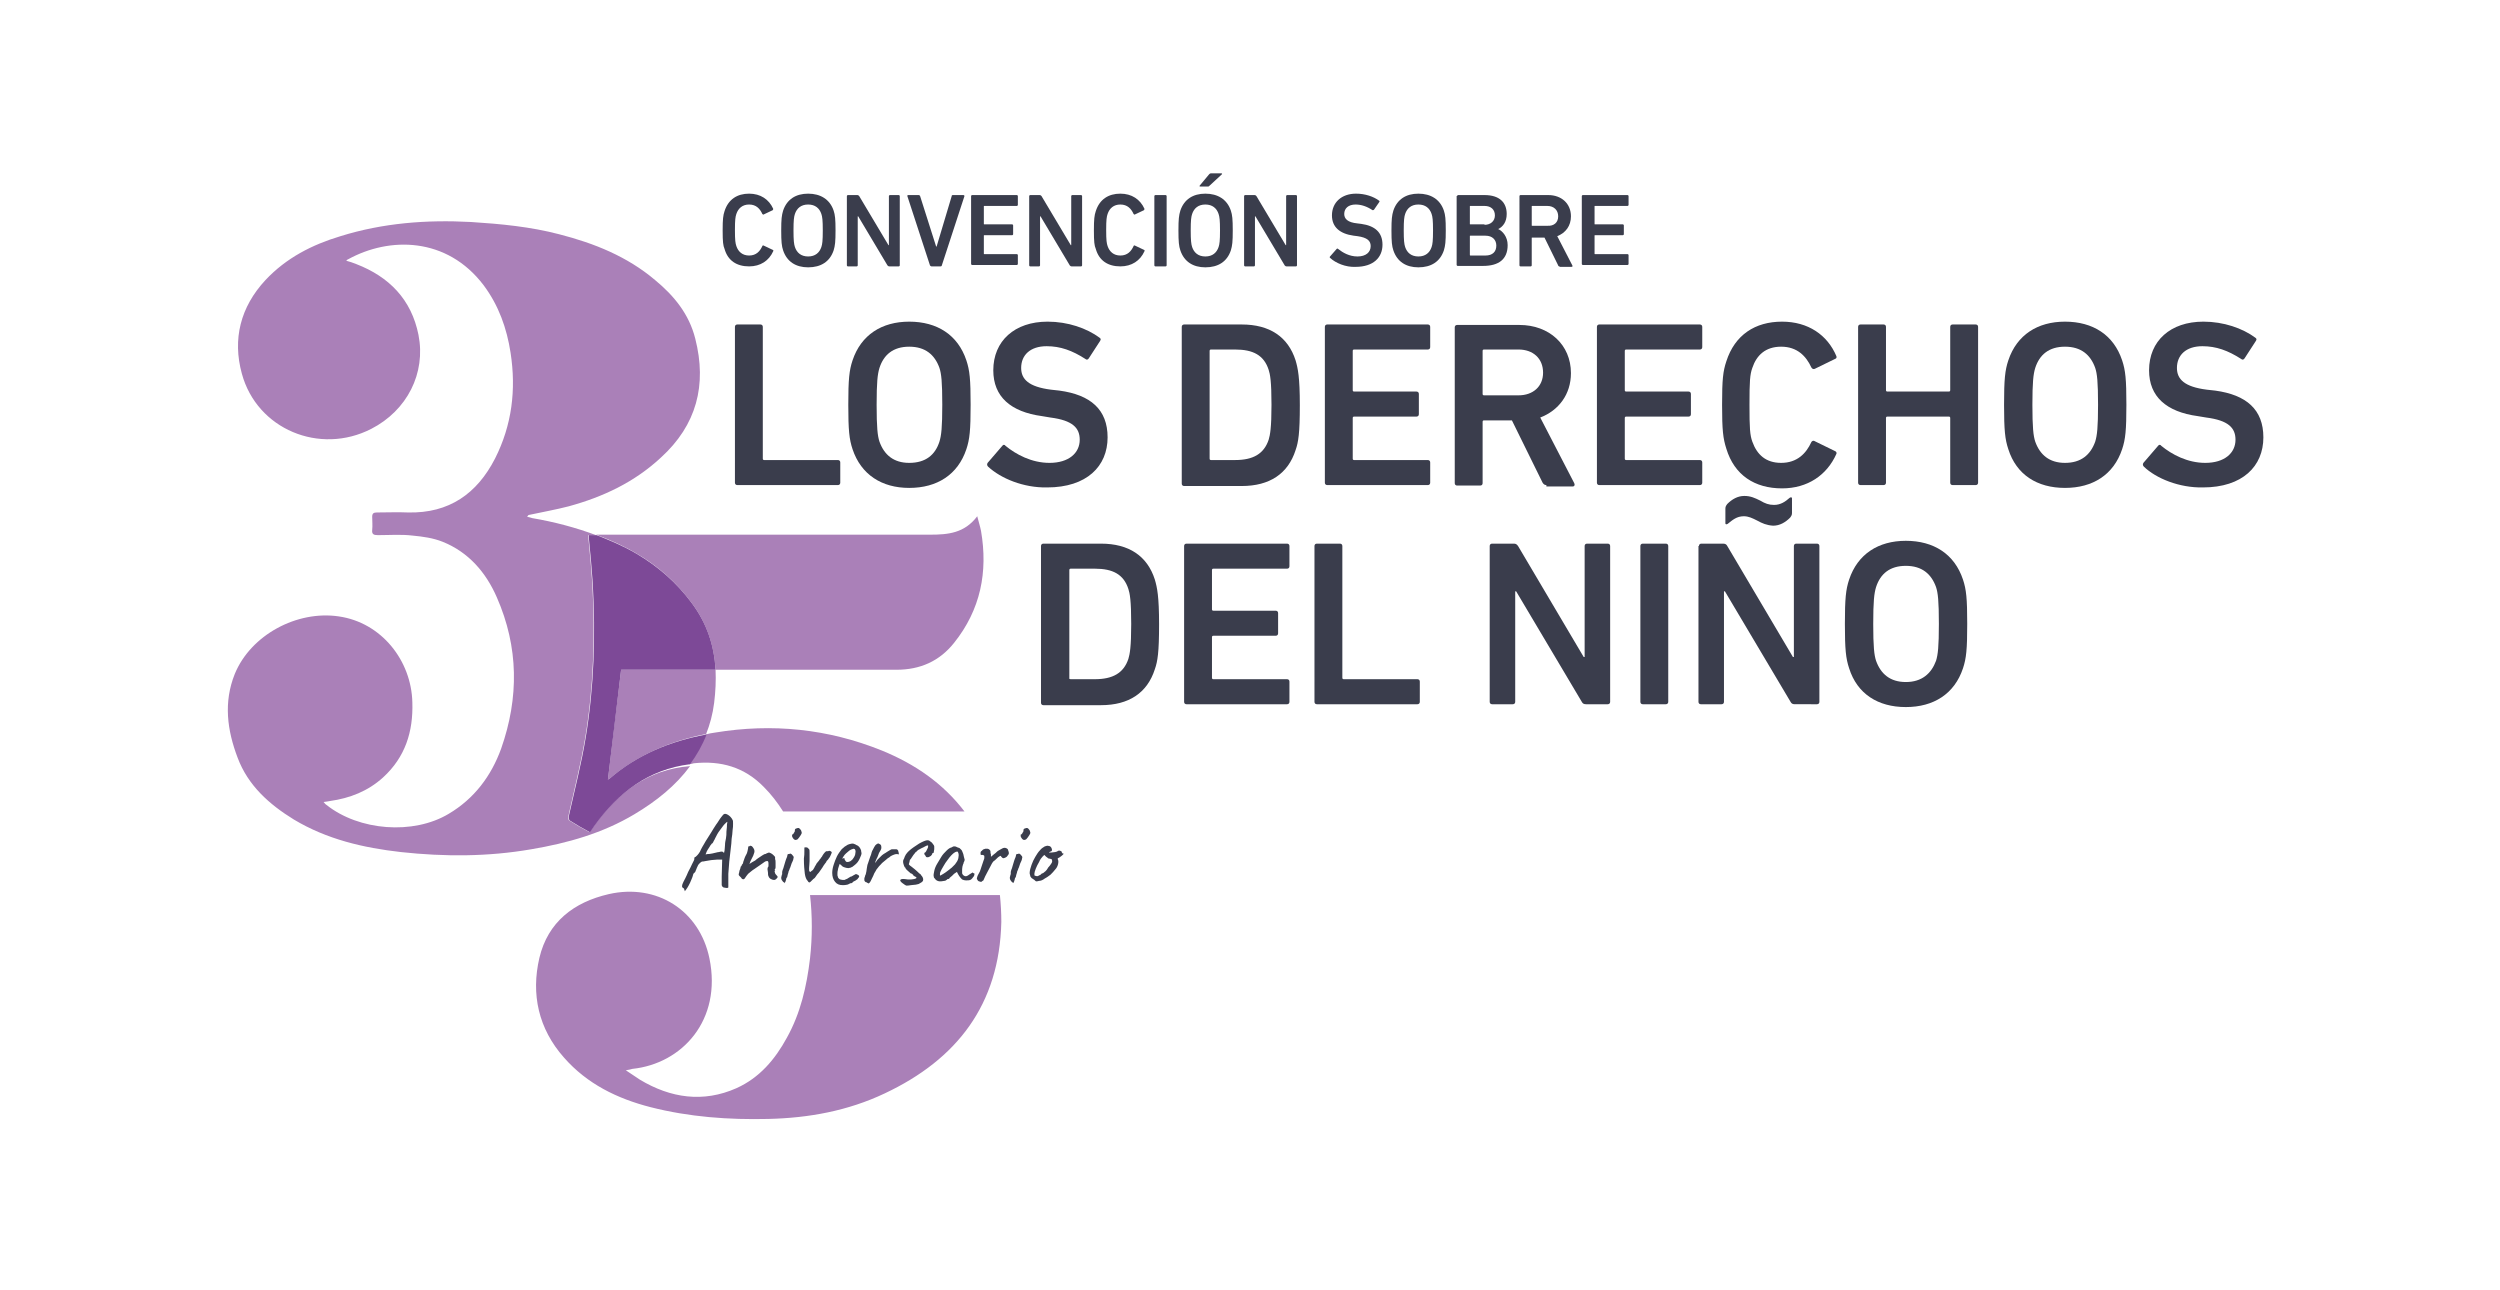 <?xml version="1.0" encoding="utf-8"?>
<!-- Generator: Adobe Illustrator 24.0.0, SVG Export Plug-In . SVG Version: 6.00 Build 0)  -->
<svg version="1.1" id="Capa_1" xmlns="http://www.w3.org/2000/svg" xmlns:xlink="http://www.w3.org/1999/xlink" x="0px" y="0px"
	 viewBox="0 0 529.3 273.1" style="enable-background:new 0 0 529.3 273.1;" xml:space="preserve">
<style type="text/css">
	.st0{fill:#3A3D4C;}
	.st1{fill:#AA80B8;}
	.st2{fill:#7D4997;}
</style>
<path class="st0" d="M153,48.8c0-2.4,0.1-3.2,0.4-4.1c0.8-2.5,2.7-3.7,5.2-3.7c2.4,0,4.2,1.2,5.1,3.2c0,0.1,0,0.2-0.1,0.3l-1.9,0.9
	c-0.1,0.1-0.2,0-0.3-0.1c-0.5-1.1-1.3-2-2.8-2c-1.4,0-2.3,0.8-2.7,2c-0.2,0.6-0.3,1.2-0.3,3.4c0,2.2,0.1,2.8,0.3,3.4
	c0.4,1.2,1.3,2,2.7,2c1.5,0,2.3-0.9,2.8-2c0-0.1,0.2-0.2,0.3-0.1l1.9,0.9c0.1,0,0.2,0.2,0.1,0.3c-0.9,2-2.7,3.2-5.1,3.2
	c-2.6,0-4.5-1.2-5.2-3.7C153.1,52,153,51.2,153,48.8"/>
<path class="st0" d="M165.8,53c-0.3-0.9-0.4-1.8-0.4-4.2c0-2.4,0.1-3.2,0.4-4.2c0.8-2.4,2.7-3.6,5.3-3.6c2.6,0,4.6,1.2,5.4,3.6
	c0.3,0.9,0.4,1.8,0.4,4.2c0,2.4-0.1,3.2-0.4,4.2c-0.8,2.4-2.7,3.6-5.4,3.6C168.5,56.6,166.6,55.4,165.8,53 M173.9,52.3
	c0.2-0.6,0.3-1.3,0.3-3.5c0-2.2-0.1-2.9-0.3-3.5c-0.4-1.2-1.3-2-2.8-2c-1.5,0-2.4,0.8-2.8,2c-0.2,0.6-0.3,1.3-0.3,3.5
	c0,2.1,0.1,2.9,0.3,3.5c0.4,1.2,1.3,2,2.8,2C172.6,54.3,173.5,53.5,173.9,52.3"/>
<path class="st0" d="M179.3,41.5c0-0.1,0.1-0.2,0.2-0.2h2c0.2,0,0.3,0.1,0.4,0.2l6.2,10.4h0.1V41.5c0-0.1,0.1-0.2,0.2-0.2h1.9
	c0.1,0,0.2,0.1,0.2,0.2v14.7c0,0.1-0.1,0.2-0.2,0.2h-2c-0.2,0-0.3-0.1-0.4-0.2l-6.2-10.4h-0.1v10.4c0,0.1-0.1,0.2-0.2,0.2h-1.9
	c-0.1,0-0.2-0.1-0.2-0.2V41.5z"/>
<path class="st0" d="M197.2,56.4c-0.1,0-0.2-0.1-0.3-0.2l-4.8-14.7c0-0.1,0-0.2,0.2-0.2h2.2c0.2,0,0.2,0.1,0.3,0.2l3.4,10.7h0.1
	l3.2-10.7c0-0.2,0.1-0.2,0.3-0.2h2.2c0.1,0,0.2,0.1,0.2,0.2l-4.8,14.7c0,0.1-0.1,0.2-0.3,0.2H197.2z"/>
<path class="st0" d="M205.6,41.5c0-0.1,0.1-0.2,0.2-0.2h9.5c0.1,0,0.2,0.1,0.2,0.2v1.9c0,0.1-0.1,0.2-0.2,0.2h-6.9
	c-0.1,0-0.1,0-0.1,0.1v3.7c0,0.1,0,0.1,0.1,0.1h5.9c0.1,0,0.2,0.1,0.2,0.2v1.9c0,0.1-0.1,0.2-0.2,0.2h-5.9c-0.1,0-0.1,0-0.1,0.1v3.8
	c0,0.1,0,0.1,0.1,0.1h6.9c0.1,0,0.2,0.1,0.2,0.2v1.9c0,0.1-0.1,0.2-0.2,0.2h-9.5c-0.1,0-0.2-0.1-0.2-0.2V41.5z"/>
<path class="st0" d="M217.9,41.5c0-0.1,0.1-0.2,0.2-0.2h2c0.2,0,0.3,0.1,0.4,0.2l6.2,10.4h0.1V41.5c0-0.1,0.1-0.2,0.2-0.2h1.9
	c0.1,0,0.2,0.1,0.2,0.2v14.7c0,0.1-0.1,0.2-0.2,0.2h-2c-0.2,0-0.3-0.1-0.4-0.2l-6.2-10.4h-0.1v10.4c0,0.1-0.1,0.2-0.2,0.2h-1.9
	c-0.1,0-0.2-0.1-0.2-0.2V41.5z"/>
<path class="st0" d="M231.6,48.8c0-2.4,0.1-3.2,0.4-4.1c0.8-2.5,2.7-3.7,5.2-3.7c2.4,0,4.2,1.2,5.1,3.2c0,0.1,0,0.2-0.1,0.3
	l-1.9,0.9c-0.1,0.1-0.2,0-0.3-0.1c-0.5-1.1-1.3-2-2.8-2c-1.4,0-2.3,0.8-2.7,2c-0.2,0.6-0.3,1.2-0.3,3.4c0,2.2,0.1,2.8,0.3,3.4
	c0.4,1.2,1.3,2,2.7,2c1.5,0,2.3-0.9,2.8-2c0-0.1,0.2-0.2,0.3-0.1l1.9,0.9c0.1,0,0.2,0.2,0.1,0.3c-0.9,2-2.7,3.2-5.1,3.2
	c-2.6,0-4.5-1.2-5.2-3.7C231.7,52,231.6,51.2,231.6,48.8"/>
<path class="st0" d="M244.4,41.5c0-0.1,0.1-0.2,0.2-0.2h2.2c0.1,0,0.2,0.1,0.2,0.2v14.7c0,0.1-0.1,0.2-0.2,0.2h-2.2
	c-0.1,0-0.2-0.1-0.2-0.2V41.5z"/>
<path class="st0" d="M249.9,53c-0.3-0.9-0.4-1.8-0.4-4.2c0-2.4,0.1-3.2,0.4-4.2c0.8-2.4,2.7-3.6,5.3-3.6c2.6,0,4.6,1.2,5.4,3.6
	c0.3,0.9,0.4,1.8,0.4,4.2c0,2.4-0.1,3.2-0.4,4.2c-0.8,2.4-2.7,3.6-5.4,3.6C252.6,56.6,250.7,55.4,249.9,53 M258,52.3
	c0.2-0.6,0.3-1.3,0.3-3.5c0-2.2-0.1-2.9-0.3-3.5c-0.4-1.2-1.3-2-2.8-2c-1.5,0-2.4,0.8-2.8,2c-0.2,0.6-0.3,1.3-0.3,3.5
	c0,2.1,0.1,2.9,0.3,3.5c0.4,1.2,1.3,2,2.8,2C256.7,54.3,257.6,53.5,258,52.3 M254.1,39.5c-0.1,0-0.2-0.1-0.1-0.2l2-2.4
	c0.1-0.1,0.2-0.2,0.4-0.2h2.2c0.1,0,0.2,0.1,0.1,0.2l-2.6,2.4c-0.2,0.2-0.2,0.2-0.4,0.2H254.1z"/>
<path class="st0" d="M263.4,41.5c0-0.1,0.1-0.2,0.2-0.2h2c0.2,0,0.3,0.1,0.4,0.2l6.2,10.4h0.1V41.5c0-0.1,0.1-0.2,0.2-0.2h1.9
	c0.1,0,0.2,0.1,0.2,0.2v14.7c0,0.1-0.1,0.2-0.2,0.2h-2c-0.2,0-0.3-0.1-0.4-0.2l-6.2-10.4h-0.1v10.4c0,0.1-0.1,0.2-0.2,0.2h-1.9
	c-0.1,0-0.2-0.1-0.2-0.2V41.5z"/>
<path class="st0" d="M281.6,54.6c-0.1-0.1-0.1-0.2,0-0.3l1.4-1.6c0.1-0.1,0.2-0.1,0.3,0c1,0.8,2.4,1.6,4.1,1.6
	c1.8,0,2.8-0.9,2.8-2.2c0-1.1-0.7-1.8-2.8-2.1l-0.8-0.1c-2.9-0.4-4.6-1.8-4.6-4.3c0-2.7,2-4.6,5.1-4.6c1.9,0,3.7,0.6,4.9,1.5
	c0.1,0.1,0.1,0.2,0,0.3l-1.1,1.6c-0.1,0.1-0.2,0.1-0.3,0.1c-1.2-0.8-2.4-1.2-3.6-1.2c-1.5,0-2.4,0.8-2.4,2c0,1,0.7,1.8,2.8,2
	l0.8,0.1c2.9,0.4,4.5,1.8,4.5,4.4c0,2.7-1.9,4.7-5.7,4.7C284.9,56.6,282.8,55.7,281.6,54.6"/>
<path class="st0" d="M295,53c-0.3-0.9-0.4-1.8-0.4-4.2c0-2.4,0.1-3.2,0.4-4.2c0.8-2.4,2.7-3.6,5.3-3.6c2.6,0,4.6,1.2,5.4,3.6
	c0.3,0.9,0.4,1.8,0.4,4.2c0,2.4-0.1,3.2-0.4,4.2c-0.8,2.4-2.7,3.6-5.4,3.6C297.7,56.6,295.8,55.4,295,53 M303.1,52.3
	c0.2-0.6,0.3-1.3,0.3-3.5c0-2.2-0.1-2.9-0.3-3.5c-0.4-1.2-1.3-2-2.8-2c-1.5,0-2.4,0.8-2.8,2c-0.2,0.6-0.3,1.3-0.3,3.5
	c0,2.1,0.1,2.9,0.3,3.5c0.4,1.2,1.3,2,2.8,2C301.8,54.3,302.7,53.5,303.1,52.3"/>
<path class="st0" d="M308.5,41.5c0-0.1,0.1-0.2,0.2-0.2h5.6c3.2,0,4.7,1.6,4.7,4c0,1.7-0.8,2.7-1.8,3.2v0c0.9,0.4,2,1.6,2,3.4
	c0,3-1.9,4.4-5.2,4.4h-5.4c-0.1,0-0.2-0.1-0.2-0.2V41.5z M314.3,47.6c1.3,0,2.2-0.8,2.2-2c0-1.2-0.8-2-2.2-2h-3
	c-0.1,0-0.1,0-0.1,0.1v3.7c0,0.1,0,0.1,0.1,0.1H314.3z M311.3,54.1h3.2c1.5,0,2.3-0.8,2.3-2.1c0-1.2-0.8-2.1-2.3-2.1h-3.2
	c-0.1,0-0.1,0-0.1,0.1v3.9C311.2,54,311.2,54.1,311.3,54.1"/>
<path class="st0" d="M330.2,56.4c-0.2,0-0.3-0.1-0.3-0.2l-2.9-5.9h-2.6c-0.1,0-0.1,0-0.1,0.1v5.8c0,0.1-0.1,0.2-0.2,0.2h-2.2
	c-0.1,0-0.2-0.1-0.2-0.2V41.5c0-0.1,0.1-0.2,0.2-0.2h5.9c2.8,0,4.8,1.8,4.8,4.5c0,2-1.1,3.5-2.9,4.2l3.2,6.2c0.1,0.2,0,0.3-0.2,0.3
	H330.2z M329.9,45.8c0-1.3-0.9-2.2-2.3-2.2h-3.2c-0.1,0-0.1,0-0.1,0.1v4c0,0.1,0,0.1,0.1,0.1h3.2C329,47.9,329.9,47.1,329.9,45.8"/>
<path class="st0" d="M334.9,41.5c0-0.1,0.1-0.2,0.2-0.2h9.5c0.1,0,0.2,0.1,0.2,0.2v1.9c0,0.1-0.1,0.2-0.2,0.2h-6.9
	c-0.1,0-0.1,0-0.1,0.1v3.7c0,0.1,0,0.1,0.1,0.1h5.9c0.1,0,0.2,0.1,0.2,0.2v1.9c0,0.1-0.1,0.2-0.2,0.2h-5.9c-0.1,0-0.1,0-0.1,0.1v3.8
	c0,0.1,0,0.1,0.1,0.1h6.9c0.1,0,0.2,0.1,0.2,0.2v1.9c0,0.1-0.1,0.2-0.2,0.2h-9.5c-0.1,0-0.2-0.1-0.2-0.2V41.5z"/>
<path class="st0" d="M155.6,69.2c0-0.3,0.2-0.5,0.5-0.5h4.9c0.3,0,0.5,0.2,0.5,0.5v27.9c0,0.2,0.1,0.3,0.3,0.3h15.6
	c0.3,0,0.5,0.2,0.5,0.5v4.3c0,0.3-0.2,0.5-0.5,0.5h-21.3c-0.3,0-0.5-0.2-0.5-0.5V69.2z"/>
<path class="st0" d="M180.5,95.1c-0.7-2.1-0.9-4-0.9-9.4c0-5.4,0.2-7.3,0.9-9.4c1.8-5.4,6.2-8.2,12-8.2c5.9,0,10.3,2.8,12.1,8.2
	c0.7,2.1,0.9,4,0.9,9.4c0,5.4-0.2,7.3-0.9,9.4c-1.8,5.4-6.2,8.2-12.1,8.2C186.7,103.3,182.3,100.5,180.5,95.1 M198.9,93.5
	c0.4-1.3,0.6-3,0.6-7.8c0-4.9-0.2-6.6-0.6-7.8c-1-2.8-3-4.5-6.4-4.5c-3.4,0-5.4,1.7-6.3,4.5c-0.4,1.3-0.6,3-0.6,7.8
	c0,4.8,0.2,6.6,0.6,7.8c1,2.8,3,4.5,6.3,4.5C196,98,198,96.3,198.9,93.5"/>
<path class="st0" d="M209.2,98.8c-0.2-0.2-0.3-0.5-0.1-0.8l3.1-3.6c0.2-0.3,0.5-0.3,0.7,0c2.2,1.8,5.5,3.6,9.3,3.6
	c4.1,0,6.4-2.1,6.4-4.9c0-2.5-1.5-4.1-6.2-4.7l-1.8-0.3c-6.6-0.9-10.3-4.1-10.3-9.7c0-6.2,4.5-10.3,11.5-10.3c4.3,0,8.3,1.4,11,3.4
	c0.3,0.2,0.3,0.4,0.1,0.7l-2.4,3.7c-0.2,0.3-0.5,0.3-0.7,0.1c-2.8-1.8-5.3-2.7-8.2-2.7c-3.5,0-5.4,1.9-5.4,4.6c0,2.4,1.6,4,6.3,4.6
	l1.8,0.2c6.6,0.9,10.2,4,10.2,9.9c0,6.1-4.4,10.6-12.8,10.6C216.7,103.3,211.9,101.3,209.2,98.8"/>
<path class="st0" d="M250.2,69.2c0-0.3,0.2-0.5,0.5-0.5h12.2c5.9,0,9.8,2.6,11.4,7.6c0.5,1.7,0.9,3.6,0.9,9.5c0,5.9-0.3,7.8-0.9,9.5
	c-1.6,5-5.5,7.6-11.4,7.6h-12.2c-0.3,0-0.5-0.2-0.5-0.5V69.2z M256.4,97.4h5.1c3.8,0,6.1-1.3,7.1-4.3c0.3-1,0.6-2.5,0.6-7.4
	c0-5-0.3-6.5-0.6-7.4c-1-3.1-3.3-4.3-7.1-4.3h-5.1c-0.2,0-0.3,0.1-0.3,0.3v22.8C256.1,97.3,256.2,97.4,256.4,97.4"/>
<path class="st0" d="M280.5,69.2c0-0.3,0.2-0.5,0.5-0.5h21.3c0.3,0,0.5,0.2,0.5,0.5v4.3c0,0.3-0.2,0.5-0.5,0.5h-15.6
	c-0.2,0-0.3,0.1-0.3,0.3v8.3c0,0.2,0.1,0.3,0.3,0.3h13.2c0.3,0,0.5,0.2,0.5,0.5v4.3c0,0.3-0.2,0.5-0.5,0.5h-13.2
	c-0.2,0-0.3,0.1-0.3,0.3v8.6c0,0.2,0.1,0.3,0.3,0.3h15.6c0.3,0,0.5,0.2,0.5,0.5v4.3c0,0.3-0.2,0.5-0.5,0.5H281
	c-0.3,0-0.5-0.2-0.5-0.5V69.2z"/>
<path class="st0" d="M327.4,102.7c-0.4,0-0.6-0.2-0.8-0.5L320.1,89h-5.9c-0.2,0-0.3,0.1-0.3,0.3v13c0,0.3-0.2,0.5-0.5,0.5h-4.9
	c-0.3,0-0.5-0.2-0.5-0.5v-33c0-0.3,0.2-0.5,0.5-0.5h13.2c6.3,0,10.9,4.2,10.9,10.2c0,4.5-2.6,7.9-6.5,9.4l7.2,13.9
	c0.2,0.4,0,0.7-0.3,0.7H327.4z M326.7,78.9c0-3-2.1-4.9-5.2-4.9h-7.3c-0.2,0-0.3,0.1-0.3,0.3v9.1c0,0.2,0.1,0.3,0.3,0.3h7.3
	C324.6,83.7,326.7,81.8,326.7,78.9"/>
<path class="st0" d="M338.1,69.2c0-0.3,0.2-0.5,0.5-0.5h21.3c0.3,0,0.5,0.2,0.5,0.5v4.3c0,0.3-0.2,0.5-0.5,0.5h-15.6
	c-0.2,0-0.3,0.1-0.3,0.3v8.3c0,0.2,0.1,0.3,0.3,0.3h13.2c0.3,0,0.5,0.2,0.5,0.5v4.3c0,0.3-0.2,0.5-0.5,0.5h-13.2
	c-0.2,0-0.3,0.1-0.3,0.3v8.6c0,0.2,0.1,0.3,0.3,0.3h15.6c0.3,0,0.5,0.2,0.5,0.5v4.3c0,0.3-0.2,0.5-0.5,0.5h-21.3
	c-0.3,0-0.5-0.2-0.5-0.5V69.2z"/>
<path class="st0" d="M364.6,85.7c0-5.4,0.2-7.1,0.9-9.2c1.8-5.6,6.1-8.4,11.8-8.4c5.5,0,9.6,2.8,11.5,7.3c0.1,0.3,0,0.5-0.3,0.6
	l-4.3,2.1c-0.3,0.1-0.5,0-0.7-0.3c-1.1-2.4-3-4.4-6.4-4.4c-3.3,0-5.2,1.8-6.1,4.5c-0.5,1.4-0.6,2.8-0.6,7.8c0,5,0.1,6.4,0.6,7.8
	c1,2.8,2.9,4.5,6.1,4.5c3.4,0,5.3-2,6.4-4.4c0.1-0.2,0.4-0.4,0.7-0.2l4.3,2.1c0.3,0.1,0.4,0.4,0.3,0.6c-2,4.5-6.1,7.3-11.5,7.3
	c-5.8,0-10.1-2.8-11.8-8.4C364.8,92.8,364.6,91.1,364.6,85.7"/>
<path class="st0" d="M393.4,69.2c0-0.3,0.2-0.5,0.5-0.5h4.9c0.3,0,0.5,0.2,0.5,0.5v13.4c0,0.2,0.1,0.3,0.3,0.3h13
	c0.2,0,0.3-0.1,0.3-0.3V69.2c0-0.3,0.2-0.5,0.5-0.5h4.9c0.3,0,0.5,0.2,0.5,0.5v33c0,0.3-0.2,0.5-0.5,0.5h-4.9
	c-0.3,0-0.5-0.2-0.5-0.5V88.5c0-0.2-0.1-0.3-0.3-0.3h-13c-0.2,0-0.3,0.1-0.3,0.3v13.7c0,0.3-0.2,0.5-0.5,0.5h-4.9
	c-0.3,0-0.5-0.2-0.5-0.5V69.2z"/>
<path class="st0" d="M425.2,95.1c-0.7-2.1-0.9-4-0.9-9.4c0-5.4,0.2-7.3,0.9-9.4c1.8-5.4,6.2-8.2,12-8.2c5.9,0,10.3,2.8,12.1,8.2
	c0.7,2.1,0.9,4,0.9,9.4c0,5.4-0.2,7.3-0.9,9.4c-1.8,5.4-6.2,8.2-12.1,8.2C431.3,103.3,426.9,100.5,425.2,95.1 M443.6,93.5
	c0.4-1.3,0.6-3,0.6-7.8c0-4.9-0.2-6.6-0.6-7.8c-1-2.8-3-4.5-6.4-4.5c-3.4,0-5.4,1.7-6.3,4.5c-0.4,1.3-0.6,3-0.6,7.8
	c0,4.8,0.2,6.6,0.6,7.8c1,2.8,3,4.5,6.3,4.5C440.6,98,442.6,96.3,443.6,93.5"/>
<path class="st0" d="M453.9,98.8c-0.2-0.2-0.3-0.5-0.1-0.8l3.1-3.6c0.2-0.3,0.5-0.3,0.7,0c2.2,1.8,5.5,3.6,9.3,3.6
	c4.1,0,6.4-2.1,6.4-4.9c0-2.5-1.5-4.1-6.2-4.7l-1.8-0.3c-6.6-0.9-10.3-4.1-10.3-9.7c0-6.2,4.5-10.3,11.5-10.3c4.3,0,8.3,1.4,11,3.4
	c0.3,0.2,0.3,0.4,0.1,0.7l-2.4,3.7c-0.2,0.3-0.5,0.3-0.7,0.1c-2.8-1.8-5.3-2.7-8.2-2.7c-3.5,0-5.4,1.9-5.4,4.6c0,2.4,1.6,4,6.3,4.6
	l1.8,0.2c6.6,0.9,10.2,4,10.2,9.9c0,6.1-4.4,10.6-12.8,10.6C461.4,103.3,456.5,101.3,453.9,98.8"/>
<path class="st0" d="M220.4,115.6c0-0.3,0.2-0.5,0.5-0.5h12.2c5.9,0,9.8,2.6,11.4,7.6c0.5,1.7,0.9,3.6,0.9,9.5
	c0,5.9-0.3,7.8-0.9,9.5c-1.6,5-5.5,7.6-11.4,7.6h-12.2c-0.3,0-0.5-0.2-0.5-0.5V115.6z M226.7,143.8h5.1c3.8,0,6.1-1.3,7.1-4.3
	c0.3-1,0.6-2.5,0.6-7.4c0-5-0.3-6.5-0.6-7.4c-1-3.1-3.3-4.3-7.1-4.3h-5.1c-0.2,0-0.3,0.1-0.3,0.3v22.8
	C226.3,143.7,226.5,143.8,226.7,143.8"/>
<path class="st0" d="M250.7,115.6c0-0.3,0.2-0.5,0.5-0.5h21.3c0.3,0,0.5,0.2,0.5,0.5v4.3c0,0.3-0.2,0.5-0.5,0.5h-15.6
	c-0.2,0-0.3,0.1-0.3,0.3v8.3c0,0.2,0.1,0.3,0.3,0.3h13.2c0.3,0,0.5,0.2,0.5,0.5v4.3c0,0.3-0.2,0.5-0.5,0.5h-13.2
	c-0.2,0-0.3,0.1-0.3,0.3v8.6c0,0.2,0.1,0.3,0.3,0.3h15.6c0.3,0,0.5,0.2,0.5,0.5v4.3c0,0.3-0.2,0.5-0.5,0.5h-21.3
	c-0.3,0-0.5-0.2-0.5-0.5V115.6z"/>
<path class="st0" d="M278.3,115.6c0-0.3,0.2-0.5,0.5-0.5h4.9c0.3,0,0.5,0.2,0.5,0.5v27.9c0,0.2,0.1,0.3,0.3,0.3h15.6
	c0.3,0,0.5,0.2,0.5,0.5v4.3c0,0.3-0.2,0.5-0.5,0.5h-21.3c-0.3,0-0.5-0.2-0.5-0.5V115.6z"/>
<path class="st0" d="M315.4,115.6c0-0.3,0.2-0.5,0.5-0.5h4.6c0.4,0,0.6,0.1,0.9,0.5l13.9,23.5h0.2v-23.5c0-0.3,0.2-0.5,0.5-0.5h4.4
	c0.3,0,0.5,0.2,0.5,0.5v33c0,0.3-0.2,0.5-0.5,0.5h-4.6c-0.4,0-0.7-0.1-0.9-0.5l-13.9-23.4h-0.2v23.4c0,0.3-0.2,0.5-0.5,0.5h-4.4
	c-0.3,0-0.5-0.2-0.5-0.5V115.6z"/>
<path class="st0" d="M347.3,115.6c0-0.3,0.2-0.5,0.5-0.5h4.9c0.3,0,0.5,0.2,0.5,0.5v33c0,0.3-0.2,0.5-0.5,0.5h-4.9
	c-0.3,0-0.5-0.2-0.5-0.5V115.6z"/>
<path class="st0" d="M359.7,115.6c0-0.3,0.2-0.5,0.5-0.5h4.6c0.4,0,0.7,0.1,0.9,0.5l13.9,23.5h0.2v-23.5c0-0.3,0.2-0.5,0.5-0.5h4.4
	c0.3,0,0.5,0.2,0.5,0.5v33c0,0.3-0.2,0.5-0.5,0.5H380c-0.4,0-0.7-0.1-0.9-0.5l-13.9-23.4H365v23.4c0,0.3-0.2,0.5-0.5,0.5h-4.4
	c-0.3,0-0.5-0.2-0.5-0.5V115.6z M372,110.2c-1-0.5-1.8-0.9-2.8-0.9c-1.5,0-2.4,0.8-3.4,1.6c-0.3,0.2-0.5,0.1-0.5-0.1v-3.1
	c0-0.4,0.1-0.6,0.4-1c1-1,2.2-1.7,3.6-1.7c1.3,0,2.2,0.4,3.4,1c1,0.6,1.8,0.9,2.9,0.9c1.4,0,2.4-0.7,3.3-1.5
	c0.3-0.2,0.5-0.1,0.5,0.1v3.1c0,0.4-0.1,0.6-0.4,1c-1,1-2.2,1.7-3.6,1.7C374,111.2,373.1,110.8,372,110.2"/>
<path class="st0" d="M391.5,141.5c-0.7-2.1-0.9-4-0.9-9.4c0-5.4,0.2-7.3,0.9-9.4c1.8-5.4,6.2-8.2,12-8.2c5.9,0,10.3,2.8,12.1,8.2
	c0.7,2.1,0.9,4,0.9,9.4c0,5.4-0.2,7.3-0.9,9.4c-1.8,5.4-6.2,8.2-12.1,8.2C397.6,149.7,393.2,146.9,391.5,141.5 M409.9,139.9
	c0.4-1.3,0.6-3,0.6-7.8c0-4.9-0.2-6.6-0.6-7.8c-1-2.8-3-4.5-6.4-4.5c-3.4,0-5.4,1.7-6.3,4.5c-0.4,1.3-0.6,3-0.6,7.8
	c0,4.8,0.2,6.6,0.6,7.8c1,2.8,3,4.5,6.3,4.5C406.9,144.4,408.9,142.6,409.9,139.9"/>
<path class="st1" d="M171.5,202.9c-0.7,5.9-2,11.6-4.9,16.8c-2.5,4.6-5.8,8.5-10.7,10.7c-7,3.1-13.9,2.1-20.4-1.8
	c-0.9-0.6-1.8-1.2-3-2c0.7-0.1,1-0.2,1.4-0.3c10.5-1.1,19-10.3,16.3-23.4c-2.1-10.2-11.2-15.9-21.3-13.6
	c-7.4,1.7-12.9,5.9-14.7,13.5c-1.8,7.7-0.2,15,5.2,21.1c4.9,5.6,11.3,8.7,18.3,10.5c8.2,2.1,16.6,2.7,25,2.5
	c8.5-0.2,16.8-1.7,24.6-5.4c15.3-7.2,24.3-18.8,24.7-36.3c0-1.9-0.1-3.8-0.3-5.7h-40.2C172,193.9,172,198.4,171.5,202.9"/>
<g>
	<path class="st1" d="M125.7,174.9c-0.3,0.4-0.5,0.8-0.9,1.3c-1.5-0.8-2.9-1.6-4.3-2.5c-0.2-0.1-0.2-0.8-0.1-1.2
		c1.2-5.4,2.6-10.9,3.5-16.3c1.8-10.8,2.1-21.8,1.5-32.7c-0.2-3.1-0.5-6.2-0.8-9.3c0-0.3,0-0.5,0-0.9h1.5c0,0,0.1,0,0.1,0
		c-4.3-1.6-8.8-2.8-13.5-3.6c-0.4-0.1-0.7-0.2-1.1-0.3c0.2-0.3,0.3-0.4,0.5-0.4c2.8-0.6,5.6-1.1,8.3-1.8c7.3-2,13.9-5.1,19.5-10.3
		c7.6-6.9,9.8-15.4,7.3-25.2c-1.3-5.2-4.5-9.1-8.5-12.4c-5.9-5-12.9-7.8-20.3-9.7c-6.1-1.6-12.4-2.2-18.7-2.6
		c-9.4-0.5-18.6,0.2-27.6,3c-6,1.8-11.5,4.6-15.9,9.3c-5.3,5.7-7,12.5-5,19.8c3.2,11.8,16.5,17.3,27.4,11.7
		c7.6-3.9,11.6-11.8,10-19.9c-1.5-7.5-6.2-12.3-13.2-15c-0.7-0.3-1.4-0.5-2.1-0.7c0.2-0.2,0.3-0.3,0.4-0.3
		c8.7-4.8,20.9-4.8,28.7,5.5c3.2,4.3,4.9,9.1,5.7,14.3c1.2,7.8,0.3,15.3-3.3,22.4c-3.8,7.4-9.7,11.6-18.4,11.4c-2.2-0.1-4.4,0-6.6,0
		c-0.7,0-1,0.2-1,0.9c0,0.9,0.1,1.9,0,2.8c-0.1,0.9,0.3,1.1,1.2,1.1c2.5,0,4.9-0.2,7.4,0.1c2.1,0.2,4.3,0.5,6.3,1.3
		c5.5,2.2,9.2,6.5,11.5,11.8c4.6,10.5,4.7,21.2,0.9,32c-2.1,5.8-5.7,10.6-11.1,13.8c-7.5,4.5-19,3.6-25.9-1.9
		c-0.2-0.1-0.3-0.3-0.6-0.6c0.6-0.1,0.9-0.1,1.3-0.2c4.3-0.6,8.1-2.1,11.3-5c4.7-4.3,6.4-9.7,6.2-15.9c-0.2-8.8-6.5-16.9-15.6-18.2
		c-8.8-1.3-18.6,3.9-22,12.2c-2.4,6-1.6,11.9,0.6,17.7c2.2,5.9,6.7,9.9,11.9,13.1c7,4.2,14.7,6,22.7,6.9c9.2,1,18.4,1,27.6-0.6
		c7.7-1.3,15.1-3.4,21.8-7.4c4.7-2.8,8.8-6.1,11.8-10.2C137.2,162.9,130.8,167.8,125.7,174.9z"/>
	<path class="st1" d="M131.5,141.8c-1,7.9-1.9,15.6-2.8,23.3c0,0,0.2,0,0.3-0.2c6-5.1,12.9-8,20.5-9.5c0.8-2,1.4-4.2,1.7-6.6
		c0.3-2.4,0.4-4.7,0.3-7c-6.2,0-12.4,0-18.7,0H131.5z"/>
	<path class="st1" d="M146.4,127.6c3.3,4.4,4.8,9.2,5.1,14.2c12.8,0,25.5,0,38.3,0c5,0,9.1-1.8,12.2-5.7c5.6-7,7.2-15,5.7-23.7
		c-0.2-1-0.5-1.9-0.8-3.1c-2.7,3.6-6.2,3.9-10,3.9c-23.6,0-47.1,0-70.7,0c2.9,1.1,5.7,2.3,8.4,3.9
		C139.3,119.8,143.2,123.3,146.4,127.6z"/>
	<path class="st1" d="M186.7,158.9c-11.4-4.6-23.2-5.8-35.3-3.8c-0.7,0.1-1.3,0.2-2,0.4c-0.9,2.3-2.1,4.4-3.5,6.3
		c0.3,0,0.6-0.1,1-0.2c5.7-0.6,10.7,0.8,14.8,5c1.6,1.6,2.9,3.3,4.1,5.2h38.4C199.7,165.9,193.8,161.8,186.7,158.9z"/>
	<path class="st2" d="M129,164.9c-0.1,0.1-0.4,0.2-0.3,0.2c0.9-7.7,1.9-15.4,2.8-23.3h1.3c6.2,0,12.4,0,18.7,0
		c-0.3-5.1-1.8-9.8-5.1-14.2c-3.2-4.3-7.1-7.7-11.7-10.4c-2.7-1.6-5.6-2.8-8.4-3.9c0,0-0.1,0-0.1,0h-1.5c0,0.4,0,0.6,0,0.9
		c0.3,3.1,0.6,6.2,0.8,9.3c0.6,11,0.3,21.9-1.5,32.7c-0.9,5.5-2.3,10.9-3.5,16.3c-0.1,0.4-0.1,1,0.1,1.2c1.4,0.9,2.8,1.7,4.3,2.5
		c0.4-0.5,0.6-0.9,0.9-1.3c5.1-7.1,11.5-12,20.3-13.1c1.4-1.9,2.6-4,3.5-6.3C141.9,156.9,134.9,159.8,129,164.9z"/>
</g>
<path class="st0" d="M144.8,188.1c-0.3-0.1-0.4-0.3-0.4-0.5c0-0.2,0.1-0.5,0.3-0.9c0.2-0.4,0.6-1.1,1-2.1c0.4-0.7,0.6-1.2,0.8-1.6
	c0.2-0.4,0.3-0.6,0.4-0.8c0.1-0.2,0.1-0.3,0.1-0.3c0-0.1,0-0.2,0-0.3c0.1-0.1,0.2-0.2,0.3-0.2c0.1-0.1,0.2-0.2,0.4-0.4
	c0.2-0.2,0.3-0.4,0.5-0.7c0.1-0.3,0.3-0.6,0.5-1c0.2-0.3,0.4-0.7,0.7-1.2c0.3-0.5,0.7-1.1,1.2-1.9c0.3-0.5,0.6-1,1-1.6
	c0.4-0.5,0.7-1.1,1.1-1.6c0.2-0.2,0.3-0.4,0.4-0.5c0.1-0.1,0.3-0.2,0.4-0.2c0.2,0,0.4,0.1,0.6,0.2c0.2,0.1,0.4,0.3,0.6,0.5
	c0.2,0.2,0.3,0.4,0.4,0.6c0.1,0.1,0.1,0.4,0.1,0.8c0,0.4,0,0.9-0.1,1.4c0,0.5-0.1,1.1-0.2,1.8c0,0.6-0.1,1.3-0.2,2.2
	c-0.1,0.8-0.2,1.7-0.3,2.6c-0.1,0.9-0.1,1.8-0.2,2.6c0,0.8,0,1.6,0,2.2c0,0.1,0,0.3,0,0.4c0,0.1,0,0.2,0,0.3
	c-0.1,0.1-0.2,0.1-0.4,0.1c-0.2,0-0.4-0.1-0.6-0.1c-0.2-0.1-0.3-0.2-0.3-0.3c0,0-0.1-0.1-0.1-0.2c0-0.1,0-0.3,0-0.5
	c0-0.3,0-0.7,0-1.3l0.1-3.6l-0.3,0c-0.1,0-0.4,0-0.8,0c-0.4,0-0.8,0.1-1.2,0.1c-0.4,0.1-0.8,0.1-1.2,0.2c-0.4,0.1-0.6,0.1-0.7,0.1
	c-0.1,0-0.3,0.1-0.5,0.3c-0.2,0.2-0.4,0.4-0.5,0.7c-0.1,0.2-0.2,0.4-0.3,0.7s-0.2,0.4-0.2,0.5c-0.1,0.1-0.2,0.2-0.4,0.4
	c0,0.1-0.1,0.3-0.2,0.7c-0.1,0.3-0.3,0.7-0.5,1.2c-0.2,0.4-0.4,0.8-0.6,1.1l-0.5,0.7L144.8,188.1z M149.4,180.9
	c0.3-0.1,0.6-0.1,0.8-0.1c0.2,0,0.4-0.1,0.6-0.1c0.6-0.1,1.1-0.3,1.4-0.3c0.3-0.1,0.5-0.1,0.6-0.1c0.1,0,0.2,0,0.3,0.1
	c0.1,0.1,0.1,0.1,0.2,0.2c0,0,0-0.2,0.1-0.5c0-0.3,0.1-0.7,0.1-1.2c0-0.5,0.1-0.9,0.2-1.4c0.1-0.5,0.1-1,0.1-1.4
	c0-0.4,0.1-0.7,0.1-1c0-0.3,0-0.7,0.1-1.1c-0.1,0-0.3,0.2-0.6,0.5c-0.3,0.3-0.6,0.8-1,1.3c-0.4,0.5-0.7,1.1-1,1.7
	c-0.1,0.3-0.3,0.5-0.4,0.8c-0.1,0.2-0.2,0.3-0.3,0.3c0,0-0.1,0.2-0.3,0.4c-0.1,0.2-0.3,0.5-0.5,0.8c-0.2,0.3-0.3,0.5-0.4,0.8
	C149.4,180.8,149.4,180.9,149.4,180.9"/>
<path class="st0" d="M163.9,186.3c-0.3,0-0.5-0.1-0.7-0.2c-0.2-0.1-0.4-0.3-0.5-0.6c-0.1-0.2-0.1-0.4-0.1-0.7c0-0.3-0.1-0.5-0.1-0.7
	c0-0.2,0-0.4,0.1-0.5c0.1-0.1,0.1-0.2,0.1-0.3c0-0.2,0-0.3,0-0.5c0-0.3-0.1-0.5-0.2-0.5c-0.1,0-0.3,0-0.5,0.1
	c-0.3,0.2-0.6,0.4-1,0.7c-0.4,0.3-0.9,0.6-1.3,0.9c-0.5,0.3-0.9,0.7-1.3,1c-0.3,0.4-0.5,0.6-0.6,0.8c-0.1,0.2-0.2,0.3-0.3,0.3
	c-0.1,0.1-0.2,0.1-0.3,0c-0.1,0-0.2-0.1-0.3-0.3c-0.1-0.1-0.2-0.2-0.3-0.3c-0.1-0.1-0.2-0.2-0.2-0.3c0-0.1,0-0.2,0.1-0.5
	c0-0.2,0.1-0.5,0.2-0.7c0.1-0.2,0.1-0.4,0.1-0.5c0.1,0,0.1-0.1,0.2-0.2c0-0.1,0.1-0.3,0.3-0.5c0-0.2,0.1-0.4,0.2-0.7
	c0.1-0.3,0.2-0.6,0.3-0.8c0.2-0.4,0.4-0.7,0.4-0.9c0.1-0.2,0.1-0.5,0.2-0.9c0-0.1,0-0.1,0-0.2c0-0.1,0.1-0.1,0.2-0.1
	c0.1-0.1,0.3-0.2,0.4-0.1c0.2,0,0.3,0.2,0.4,0.3c0.3,0.4,0.4,0.7,0.3,1.1c-0.1,0.4-0.3,0.9-0.7,1.6c-0.1,0.2-0.2,0.4-0.2,0.5
	c-0.1,0.1-0.1,0.2-0.1,0.3c0.3-0.2,0.6-0.4,0.8-0.5c0.2-0.1,0.4-0.2,0.5-0.3c0.1-0.1,0.2-0.2,0.5-0.4c0.3-0.2,0.6-0.4,0.9-0.6
	c0.3-0.2,0.5-0.3,0.7-0.3c0.1-0.1,0.2-0.1,0.4-0.2c0.1,0,0.2-0.1,0.3-0.1c0.1,0,0.3,0.1,0.5,0.2c0.2,0.1,0.4,0.3,0.5,0.4
	c0.2,0.2,0.3,0.3,0.3,0.4c0,0.1,0,0.1,0,0.2c0,0.1,0,0.1,0,0.2c0.1,0.2,0.1,0.5,0.1,0.8c0,0.3,0,0.6,0,0.9c0,0.3-0.1,0.4-0.2,0.5
	c0,0.1,0.1,0.1,0.1,0.1v0.1c-0.1,0-0.1,0.1-0.1,0.2c0,0.1,0.1,0.3,0.1,0.4c0.1,0.2,0.2,0.3,0.3,0.4c0.2,0.2,0.3,0.3,0.2,0.5
	C164.3,186.2,164.1,186.3,163.9,186.3"/>
<path class="st0" d="M165.8,186.7c-0.1-0.1-0.2-0.3-0.3-0.4c-0.1-0.2-0.1-0.4-0.1-0.5c0-0.2,0.1-0.3,0.1-0.4c0-0.1,0-0.2,0.1-0.3
	c0-0.1,0-0.1,0-0.2c0-0.1,0-0.2,0-0.3c0-0.1,0.1-0.3,0.1-0.4c0.1-0.2,0.2-0.5,0.3-0.9c0.1-0.3,0.2-0.7,0.3-1
	c0.1-0.3,0.2-0.6,0.3-0.8c0.1-0.2,0.1-0.4,0.1-0.4c0-0.2,0.1-0.3,0.4-0.3c0.2-0.1,0.3-0.1,0.4,0c0.1,0,0.2,0.2,0.4,0.4
	c0.1,0.1,0.2,0.3,0.1,0.5c0,0.2-0.1,0.5-0.3,0.9c-0.1,0.1-0.1,0.3-0.2,0.5c-0.1,0.2-0.1,0.4-0.2,0.6c-0.1,0.1-0.1,0.3-0.2,0.5
	c-0.1,0.2-0.2,0.4-0.2,0.6c0,0.1-0.1,0.2-0.1,0.3c0,0.1-0.1,0.3-0.1,0.4c0,0.2-0.1,0.3-0.2,0.4c-0.1,0.6-0.3,1-0.4,1.1
	C166.3,187,166.1,186.9,165.8,186.7 M168,177.6c-0.1-0.1-0.1-0.2-0.2-0.3c-0.1-0.1-0.1-0.3-0.1-0.4c0-0.1,0-0.2,0-0.2
	c0.1,0,0.3-0.1,0.4-0.4c0.2-0.2,0.2-0.4,0.2-0.6c0-0.1,0-0.1,0.1-0.2c0,0,0.1-0.1,0.2-0.1c0.2-0.1,0.4-0.1,0.5-0.1
	c0.2,0.1,0.3,0.2,0.5,0.5c0.1,0.3,0.2,0.5,0.1,0.7c-0.1,0.2-0.2,0.4-0.5,0.8c-0.2,0.3-0.4,0.5-0.6,0.5
	C168.4,177.9,168.2,177.8,168,177.6"/>
<path class="st0" d="M171.6,186.7c-0.1,0.1-0.3,0.2-0.3,0.1c-0.1,0-0.2-0.1-0.3-0.3c-0.3-0.3-0.5-0.8-0.6-1.5
	c-0.1-0.8-0.2-1.8-0.2-3.2c0.1-0.6,0.1-1.1,0.1-1.6c0-0.4,0-0.7,0-0.7c0-0.1,0.1-0.1,0.3-0.1c0.1,0,0.3,0,0.4,0.1
	c0.1,0.1,0.2,0.2,0.3,0.3c0.1,0.1,0.1,0.4,0.1,0.8c0,0.4,0,1,0,1.7c0,0.6-0.1,1.1-0.1,1.5c0,0.4,0,0.7,0.1,0.7
	c0.1,0.1,0.1,0.1,0.2,0.1c0.1-0.1,0.2-0.2,0.5-0.4c0.1-0.2,0.3-0.4,0.4-0.7c0.2-0.3,0.3-0.5,0.4-0.7c0.2-0.2,0.3-0.4,0.5-0.6
	c0.1-0.2,0.2-0.3,0.3-0.4c0.1-0.1,0.1-0.2,0.2-0.3c0.1-0.1,0.2-0.2,0.2-0.3c0.2-0.3,0.3-0.5,0.5-0.7c0.2-0.2,0.3-0.3,0.4-0.3
	c0.1,0,0.1,0.1,0.2,0c0,0,0.1,0,0.2,0c0.1-0.1,0.2-0.1,0.4,0c0.1,0,0.1,0.1,0.2,0.1c0,0.1,0.1,0.1,0.1,0.2c0,0.1-0.1,0.2-0.2,0.5
	c-0.1,0.2-0.2,0.5-0.4,0.7c-0.1,0.2-0.2,0.3-0.3,0.4c-0.1,0.1-0.2,0.2-0.2,0.2c0,0.1-0.1,0.3-0.3,0.5c-0.2,0.3-0.4,0.5-0.6,0.9
	c-0.2,0.3-0.5,0.7-0.7,1c-0.3,0.3-0.5,0.6-0.7,0.9c-0.1,0.2-0.3,0.4-0.5,0.5C171.8,186.5,171.7,186.6,171.6,186.7"/>
<path class="st0" d="M178.4,187.4c-0.7,0-1.2-0.2-1.6-0.7c-0.4-0.5-0.6-1.1-0.6-1.9c0-0.5,0.1-1.1,0.3-1.7c0.2-0.6,0.4-1.2,0.7-1.8
	c0.3-0.6,0.7-1.1,1-1.5c0.4-0.4,0.8-0.7,1.2-0.9c0.1-0.1,0.3-0.1,0.5-0.2c0.2,0,0.3-0.1,0.5-0.1c0.2,0,0.3,0,0.5,0.1
	c0.2,0.1,0.3,0.1,0.4,0.2c0.3,0.1,0.4,0.2,0.6,0.4c0.1,0.1,0.3,0.4,0.4,0.7c0,0.3,0.1,0.5,0.1,0.6c0,0.1,0,0.3-0.1,0.5
	c-0.2,0.5-0.4,1-0.7,1.4c-0.3,0.4-0.7,0.7-1.1,1c-0.1,0.1-0.3,0.1-0.4,0.2c-0.2,0-0.3,0.1-0.5,0.1c-0.3,0-0.6-0.1-0.9-0.2
	c-0.3-0.1-0.5-0.3-0.7-0.5l-0.2-0.2l-0.1,0.2c-0.1,0.4-0.3,0.8-0.3,1.1c-0.1,0.3-0.1,0.7-0.1,0.9c0,0.2,0,0.4,0.1,0.5
	c0,0.2,0.1,0.3,0.2,0.4c0.1,0.1,0.2,0.2,0.3,0.2c0.1,0,0.3,0.1,0.5,0.1c0.1,0,0.2,0,0.3,0c0.1,0,0.2,0,0.3-0.1
	c0.3-0.1,0.5-0.2,0.6-0.3c0.2-0.1,0.3-0.2,0.5-0.3l0.1,0h0c0.2-0.1,0.4-0.2,0.7-0.4c0.1,0,0.1,0,0.2-0.1c0.1-0.1,0.3,0,0.5,0.1
	c0.2,0.1,0.3,0.2,0.3,0.4c0,0.1-0.1,0.2-0.2,0.3c-0.1,0.2-0.2,0.3-0.4,0.4c-0.1,0.1-0.3,0.2-0.3,0.2c0,0-0.1,0-0.2,0.1
	c-0.1,0-0.1,0.1-0.2,0.1h0c-0.1,0.2-0.3,0.3-0.4,0.3h-0.2c-0.1,0.1-0.3,0.2-0.6,0.3C179,187.4,178.7,187.4,178.4,187.4 M179.4,182.5
	c0.3,0,0.5-0.1,0.7-0.2c0.2-0.2,0.4-0.3,0.5-0.5c0.3-0.4,0.5-0.8,0.5-1.2c0.1-0.4,0-0.6-0.1-0.8c-0.1,0-0.2-0.1-0.2-0.1
	c-0.1,0-0.2,0-0.4,0.1c-0.1,0-0.3,0.1-0.6,0.3c-0.2,0.2-0.5,0.4-0.7,0.6c-0.2,0.2-0.4,0.4-0.5,0.6l-0.3,0.5c0.1,0,0.2-0.1,0.3-0.1
	c0.1,0,0.2,0,0.2,0c0,0.1,0,0.3,0.1,0.4c0.1,0.1,0.1,0.2,0.2,0.3C179.2,182.5,179.3,182.5,179.4,182.5"/>
<path class="st0" d="M184.1,186.9c-0.1,0.1-0.2,0.2-0.3,0.1c-0.1-0.1-0.3-0.1-0.3-0.2c-0.1,0-0.2,0-0.3-0.1
	c-0.1-0.1-0.1-0.1-0.2-0.3c0-0.1,0-0.2,0-0.3c0-0.1,0-0.3,0.1-0.4c0-0.2,0.1-0.4,0.2-0.6c0.1-0.5,0.2-0.8,0.2-1.1
	c0-0.2,0.1-0.4,0.1-0.6c0-0.2,0.1-0.4,0.2-0.7c0.1-0.3,0.2-0.6,0.3-0.9c0.1-0.3,0.2-0.6,0.3-0.8c0.1-0.4,0.2-0.8,0.4-1.1
	c0.2-0.4,0.3-0.6,0.5-0.9c0,0,0.1-0.1,0.2-0.2c0.1-0.1,0.2-0.1,0.2-0.1c0.1-0.1,0.2-0.2,0.3-0.1c0.1,0,0.2,0.1,0.4,0.2
	c0.2,0.2,0.2,0.4,0.2,0.7c0,0.3-0.2,0.6-0.5,1.1c-0.2,0.5-0.3,0.9-0.5,1.2c-0.1,0.3-0.3,0.6-0.3,0.9c0.2-0.2,0.3-0.5,0.5-0.7
	c0.2-0.2,0.4-0.4,0.5-0.5c0.3-0.3,0.6-0.6,0.8-0.7c0.2-0.1,0.5-0.3,0.8-0.5c0.2-0.1,0.3-0.2,0.5-0.3c0.2-0.1,0.3-0.2,0.5-0.2
	c0.2,0,0.4,0,0.7,0c0.1,0,0.3,0,0.4,0.1c0.1,0.1,0.2,0.2,0.2,0.4c0.1,0.2,0.1,0.4,0.1,0.6c-0.3-0.1-0.6-0.1-0.9,0
	c-0.3,0.1-0.5,0.2-0.7,0.3c-0.2,0.1-0.3,0.2-0.4,0.3c-0.2,0.1-0.5,0.3-0.8,0.6s-0.7,0.5-1,0.9c-0.3,0.3-0.5,0.5-0.7,0.8
	c-0.2,0.2-0.3,0.4-0.4,0.6c-0.1,0.2-0.2,0.3-0.3,0.5c-0.1,0.3-0.3,0.7-0.5,1.1C184.4,186.5,184.2,186.8,184.1,186.9"/>
<path class="st0" d="M191.9,187.5c-0.3-0.1-0.5-0.3-0.8-0.5c-0.3-0.2-0.4-0.4-0.5-0.5c0-0.1,0-0.2,0.1-0.3c0,0,0.2-0.1,0.4-0.1
	c0.2,0,0.6,0,1.1,0.1c0.2,0,0.4,0,0.7,0c0.3,0,0.5-0.1,0.7-0.1c0.2-0.1,0.4-0.1,0.4-0.2c0.1,0,0.1,0,0-0.1c0-0.1-0.1-0.1-0.2-0.2
	c-0.1,0-0.1,0-0.2-0.1c-0.1-0.1-0.1-0.1-0.2-0.1c0-0.1-0.1-0.2-0.2-0.3c-0.1-0.1-0.3-0.2-0.4-0.2c-0.3-0.3-0.6-0.5-0.8-0.7
	c-0.2-0.2-0.3-0.4-0.3-0.4v-0.1c-0.1,0-0.2-0.1-0.3-0.4c-0.1-0.3-0.2-0.6-0.2-0.8c0-0.2,0-0.4,0.2-0.7c0.1-0.3,0.2-0.6,0.4-0.9
	c0.2-0.3,0.4-0.5,0.6-0.7c0.3-0.3,0.6-0.5,1-0.8c0.4-0.3,0.8-0.5,1.2-0.8c0.4-0.2,0.7-0.4,1-0.5c0.3-0.1,0.5-0.2,0.7-0.2
	c0.2,0,0.4,0,0.6,0.2c0.1,0.1,0.3,0.2,0.4,0.3c0.1,0.1,0.2,0.3,0.3,0.4c0.1,0.1,0.2,0.3,0.2,0.4c0,0.2,0,0.4,0,0.6
	c0,0.2-0.1,0.4-0.1,0.6c0,0.2-0.1,0.2-0.2,0.2c-0.1,0-0.1,0.1-0.1,0.1c0,0.1-0.1,0.3-0.3,0.5c-0.3,0.2-0.5,0.3-0.7,0.3
	c-0.2,0-0.3,0-0.4-0.2c0-0.1-0.1-0.1-0.1-0.2c0,0-0.1-0.1-0.1-0.1c-0.1-0.1-0.1-0.2-0.1-0.3c0-0.1,0-0.1,0.1-0.2
	c0.1,0,0.2-0.1,0.3-0.3c0.1-0.2,0.2-0.4,0.3-0.6c0.1-0.2,0.1-0.3,0.1-0.4c0-0.1,0-0.1,0-0.2c0,0-0.1,0-0.2,0
	c-0.2,0.1-0.5,0.2-0.8,0.4c-0.3,0.1-0.6,0.3-0.8,0.4c-0.3,0.1-0.4,0.3-0.6,0.4c-0.1,0.1-0.1,0.2-0.1,0.2c0,0-0.1,0-0.1,0
	c0-0.1,0,0-0.1,0.1c-0.1,0.1-0.2,0.3-0.4,0.5c-0.1,0.2-0.3,0.4-0.4,0.6c-0.1,0.2-0.2,0.3-0.3,0.4c0,0-0.1,0.1-0.1,0.3
	c0,0.1-0.1,0.3-0.1,0.4c-0.1,0.2-0.1,0.3,0,0.4c0.1,0.1,0.2,0.2,0.5,0.4c0.5,0.4,0.9,0.7,1.2,1c0.3,0.3,0.5,0.5,0.7,0.6
	c0.1,0.2,0.2,0.3,0.3,0.4c0.3,0.4,0.3,0.8,0.2,1c-0.1,0.2-0.4,0.4-0.8,0.6c-0.1,0.1-0.4,0.1-0.7,0.2c-0.3,0-0.7,0.1-1,0.1
	C192.4,187.5,192.1,187.5,191.9,187.5"/>
<path class="st0" d="M199.1,186.6c-0.2,0-0.4,0-0.6-0.1c-0.2-0.1-0.4-0.2-0.5-0.4c-0.2-0.2-0.3-0.3-0.3-0.5c-0.1-0.3,0-0.7,0.1-1.2
	c0.1-0.5,0.3-1,0.6-1.5c0.3-0.5,0.6-1,0.9-1.5c0.3-0.5,0.7-0.9,1.1-1.3c0.4-0.4,0.7-0.6,1.1-0.7c0.2-0.1,0.3-0.2,0.4-0.2
	c0.1,0,0.2,0,0.3,0c0.1,0,0.3,0.1,0.5,0.2c0.2,0.1,0.4,0.1,0.5,0.2c0.1,0.1,0.2,0.2,0.4,0.4c0.1,0.2,0.2,0.4,0.3,0.7
	c0.1,0.2,0.1,0.5,0.2,0.8c0.1,0.4,0.2,0.6,0.1,0.7c0,0.1-0.1,0.2-0.1,0.3c-0.1,0.1-0.1,0.2-0.1,0.2c0,0.1,0,0.2-0.1,0.3
	c-0.1,0.3-0.2,0.7-0.2,1c0,0.4,0,0.6,0,0.9c0.1,0.3,0.3,0.5,0.6,0.6c0.3,0.1,0.6-0.1,1-0.4c0.2-0.1,0.3-0.2,0.5-0.3
	c0.1-0.1,0.2-0.1,0.2,0c0.1,0.1,0.2,0.1,0.2,0.1c0.1,0,0.1,0,0.1,0.1c0,0.1,0,0.1,0,0.2c0,0.1-0.1,0.2-0.1,0.3
	c-0.2,0.2-0.3,0.4-0.3,0.4c-0.1,0.1-0.2,0.2-0.3,0.3c-0.3,0.2-0.6,0.2-1,0.2c-0.4,0-0.7-0.1-0.9-0.2c-0.2-0.2-0.4-0.4-0.6-0.7
	c-0.2-0.3-0.3-0.5-0.4-0.7l-0.1-0.2l-0.6,0.4c-0.2,0.2-0.3,0.3-0.5,0.5c-0.2,0.1-0.3,0.3-0.4,0.3c0,0.1-0.1,0.1-0.1,0.2
	c-0.1,0-0.1,0.1-0.2,0.1h-0.2c0,0.1-0.1,0.1-0.2,0.2c-0.1,0.1-0.3,0.2-0.5,0.2C199.4,186.6,199.2,186.6,199.1,186.6 M199.4,185.2
	c0.2-0.1,0.5-0.3,0.8-0.5c0.3-0.2,0.5-0.4,0.8-0.6c0.2-0.2,0.4-0.3,0.5-0.4c0.1-0.1,0.2-0.2,0.3-0.3c0.1-0.1,0.3-0.3,0.4-0.4
	c0.3-0.4,0.6-0.8,0.7-1.3c0.1-0.5,0.1-0.8,0-1.1c-0.1-0.2-0.1-0.3-0.2-0.3c-0.1,0-0.3,0-0.6,0.2c-0.2,0.1-0.4,0.3-0.7,0.6
	c-0.3,0.3-0.5,0.6-0.8,1c-0.3,0.4-0.6,0.8-0.8,1.2c-0.2,0.4-0.5,0.8-0.6,1.1c-0.2,0.3-0.2,0.6-0.2,0.8c0,0.1,0,0.1,0.1,0.2
	C199,185.4,199.1,185.4,199.4,185.2"/>
<path class="st0" d="M207.8,186.7c0,0-0.1,0-0.2,0c-0.1,0-0.2-0.1-0.3-0.1c-0.1,0-0.2-0.1-0.2-0.1c-0.1-0.1-0.1-0.1-0.2-0.3
	c-0.1-0.1-0.1-0.3,0-0.5c0-0.2,0.2-0.5,0.4-0.9c0.1-0.1,0.2-0.4,0.3-0.7c0.1-0.3,0.2-0.6,0.3-0.9c0.1-0.3,0.2-0.6,0.3-0.9
	c0.1-0.3,0.2-0.5,0.2-0.6c0-0.3,0-0.4,0-0.5c-0.1-0.1-0.2-0.2-0.4-0.2c-0.1,0-0.3,0-0.3,0c-0.1,0-0.1-0.2-0.1-0.4
	c0-0.2,0.1-0.4,0.2-0.4c0.1-0.1,0.2-0.2,0.3-0.3c0.1-0.1,0.3-0.1,0.5-0.2c0.2,0,0.3,0,0.5,0c0.1,0,0.3,0.1,0.4,0.2
	c0.1,0.1,0.2,0.2,0.2,0.4c0,0.2,0,0.4,0.1,0.6c0,0.2,0,0.4,0,0.5c0.1-0.1,0.4-0.3,0.6-0.5c0.3-0.2,0.5-0.4,0.7-0.6
	c0.2-0.2,0.5-0.3,0.8-0.5s0.6-0.3,0.7-0.3c0.2,0,0.3,0,0.5,0.1c0.2,0.1,0.3,0.2,0.3,0.3c0.1,0.3,0.2,0.5,0.2,0.7
	c0,0.2-0.1,0.4-0.3,0.6c-0.1,0.2-0.3,0.3-0.5,0.4c-0.2,0.1-0.4,0.1-0.4,0.1c-0.1,0-0.2-0.1-0.3-0.2c-0.1-0.1-0.2-0.2-0.2-0.3
	c0,0-0.1,0-0.3,0.1c-0.2,0.1-0.4,0.3-0.6,0.5c-0.2,0.2-0.4,0.4-0.6,0.5c-0.3,0.3-0.5,0.7-0.8,1.3c-0.3,0.5-0.6,1.2-1,1.9
	c-0.2,0.4-0.3,0.7-0.4,0.9C208,186.5,207.9,186.6,207.8,186.7"/>
<path class="st0" d="M214.2,186.7c-0.1-0.1-0.2-0.3-0.3-0.4c-0.1-0.2-0.1-0.4-0.1-0.5c0-0.2,0.1-0.3,0.1-0.4c0-0.1,0-0.2,0.1-0.3
	c0-0.1,0-0.1,0-0.2c0-0.1,0-0.2,0-0.3c0-0.1,0.1-0.3,0.1-0.4c0.1-0.2,0.2-0.5,0.3-0.9c0.1-0.3,0.2-0.7,0.3-1
	c0.1-0.3,0.2-0.6,0.3-0.8c0.1-0.2,0.1-0.4,0.1-0.4c0-0.2,0.1-0.3,0.4-0.3c0.2-0.1,0.3-0.1,0.4,0c0.1,0,0.2,0.2,0.4,0.4
	c0.1,0.1,0.2,0.3,0.1,0.5c0,0.2-0.1,0.5-0.3,0.9c-0.1,0.1-0.1,0.3-0.2,0.5c-0.1,0.2-0.1,0.4-0.2,0.6c-0.1,0.1-0.1,0.3-0.2,0.5
	c-0.1,0.2-0.2,0.4-0.2,0.6c0,0.1-0.1,0.2-0.1,0.3c0,0.1-0.1,0.3-0.1,0.4c0,0.2-0.1,0.3-0.2,0.4c-0.1,0.6-0.3,1-0.4,1.1
	C214.6,187,214.5,186.9,214.2,186.7 M216.4,177.6c-0.1-0.1-0.1-0.2-0.2-0.3c-0.1-0.1-0.1-0.3-0.1-0.4c0-0.1,0-0.2,0-0.2
	c0.1,0,0.3-0.1,0.4-0.4c0.2-0.2,0.2-0.4,0.2-0.6c0-0.1,0-0.1,0.1-0.2c0,0,0.1-0.1,0.2-0.1c0.2-0.1,0.4-0.1,0.5-0.1
	c0.2,0.1,0.3,0.2,0.5,0.5c0.1,0.3,0.2,0.5,0.1,0.7c-0.1,0.2-0.2,0.4-0.5,0.8c-0.2,0.3-0.4,0.5-0.6,0.5
	C216.8,177.9,216.6,177.8,216.4,177.6"/>
<path class="st0" d="M220,186.5c-0.3,0.1-0.5,0.1-0.6,0.1c-0.1,0-0.2-0.1-0.4-0.3c-0.2-0.1-0.4-0.3-0.6-0.4
	c-0.2-0.2-0.3-0.4-0.3-0.6c-0.1-0.2-0.1-0.4-0.1-0.5c0-0.5,0.2-1.1,0.4-1.7c0.2-0.6,0.5-1.2,0.8-1.7c0.3-0.5,0.6-1,1-1.4
	c0.3-0.4,0.7-0.6,1-0.8c0.3-0.1,0.6-0.2,0.8-0.1c0.3,0,0.5,0.2,0.6,0.4c0.2,0.4,0.2,0.7-0.2,0.8c0,0-0.1,0-0.2,0.1
	c-0.1,0-0.1,0.1-0.1,0.1c0.1,0,0.2,0,0.5,0c0.3,0,0.5-0.1,0.8-0.1c0.3-0.1,0.5-0.1,0.5-0.2c0.1,0,0.2-0.1,0.2-0.1c0,0,0.2,0,0.3,0
	c0.3,0.1,0.4,0.2,0.4,0.3c0,0.1,0,0.1,0.1,0.2c0,0.1,0.1,0.1,0.2,0.1c0.1,0,0.1,0.1,0,0.2c-0.1,0.1-0.3,0.3-0.6,0.5
	c-0.3,0.2-0.5,0.3-0.5,0.3c-0.1,0.1-0.1,0.2,0,0.3c0.1,0.3,0.1,0.6,0,1c-0.1,0.4-0.3,0.8-0.6,1.1c-0.3,0.4-0.6,0.7-1,1.1
	c-0.4,0.3-0.8,0.6-1.2,0.8C220.8,186.3,220.4,186.5,220,186.5 M219.6,185.5c0.1,0,0.2,0,0.3-0.1c0.1-0.1,0.3-0.1,0.4-0.2
	c0.1-0.1,0.1-0.1,0.2-0.2s0.2-0.1,0.2-0.1c0.1,0,0.1,0,0.2-0.1c0.1,0,0.2-0.2,0.4-0.3c0.2-0.2,0.4-0.4,0.6-0.8
	c0.3-0.3,0.5-0.6,0.7-0.9c0.2-0.3,0.2-0.5,0.1-0.8c0-0.1-0.1-0.1-0.1-0.1c-0.1,0-0.2-0.1-0.3-0.1c-0.1,0-0.3,0-0.4-0.1
	c-0.1-0.1-0.3-0.2-0.4-0.3l-0.4-0.4l-0.4,0.4c-0.2,0.2-0.5,0.6-0.7,1.1c-0.3,0.5-0.5,0.9-0.7,1.4c-0.2,0.5-0.3,0.9-0.3,1.1
	c0,0.2,0,0.4,0.1,0.4C219.4,185.5,219.5,185.5,219.6,185.5"/>
</svg>
